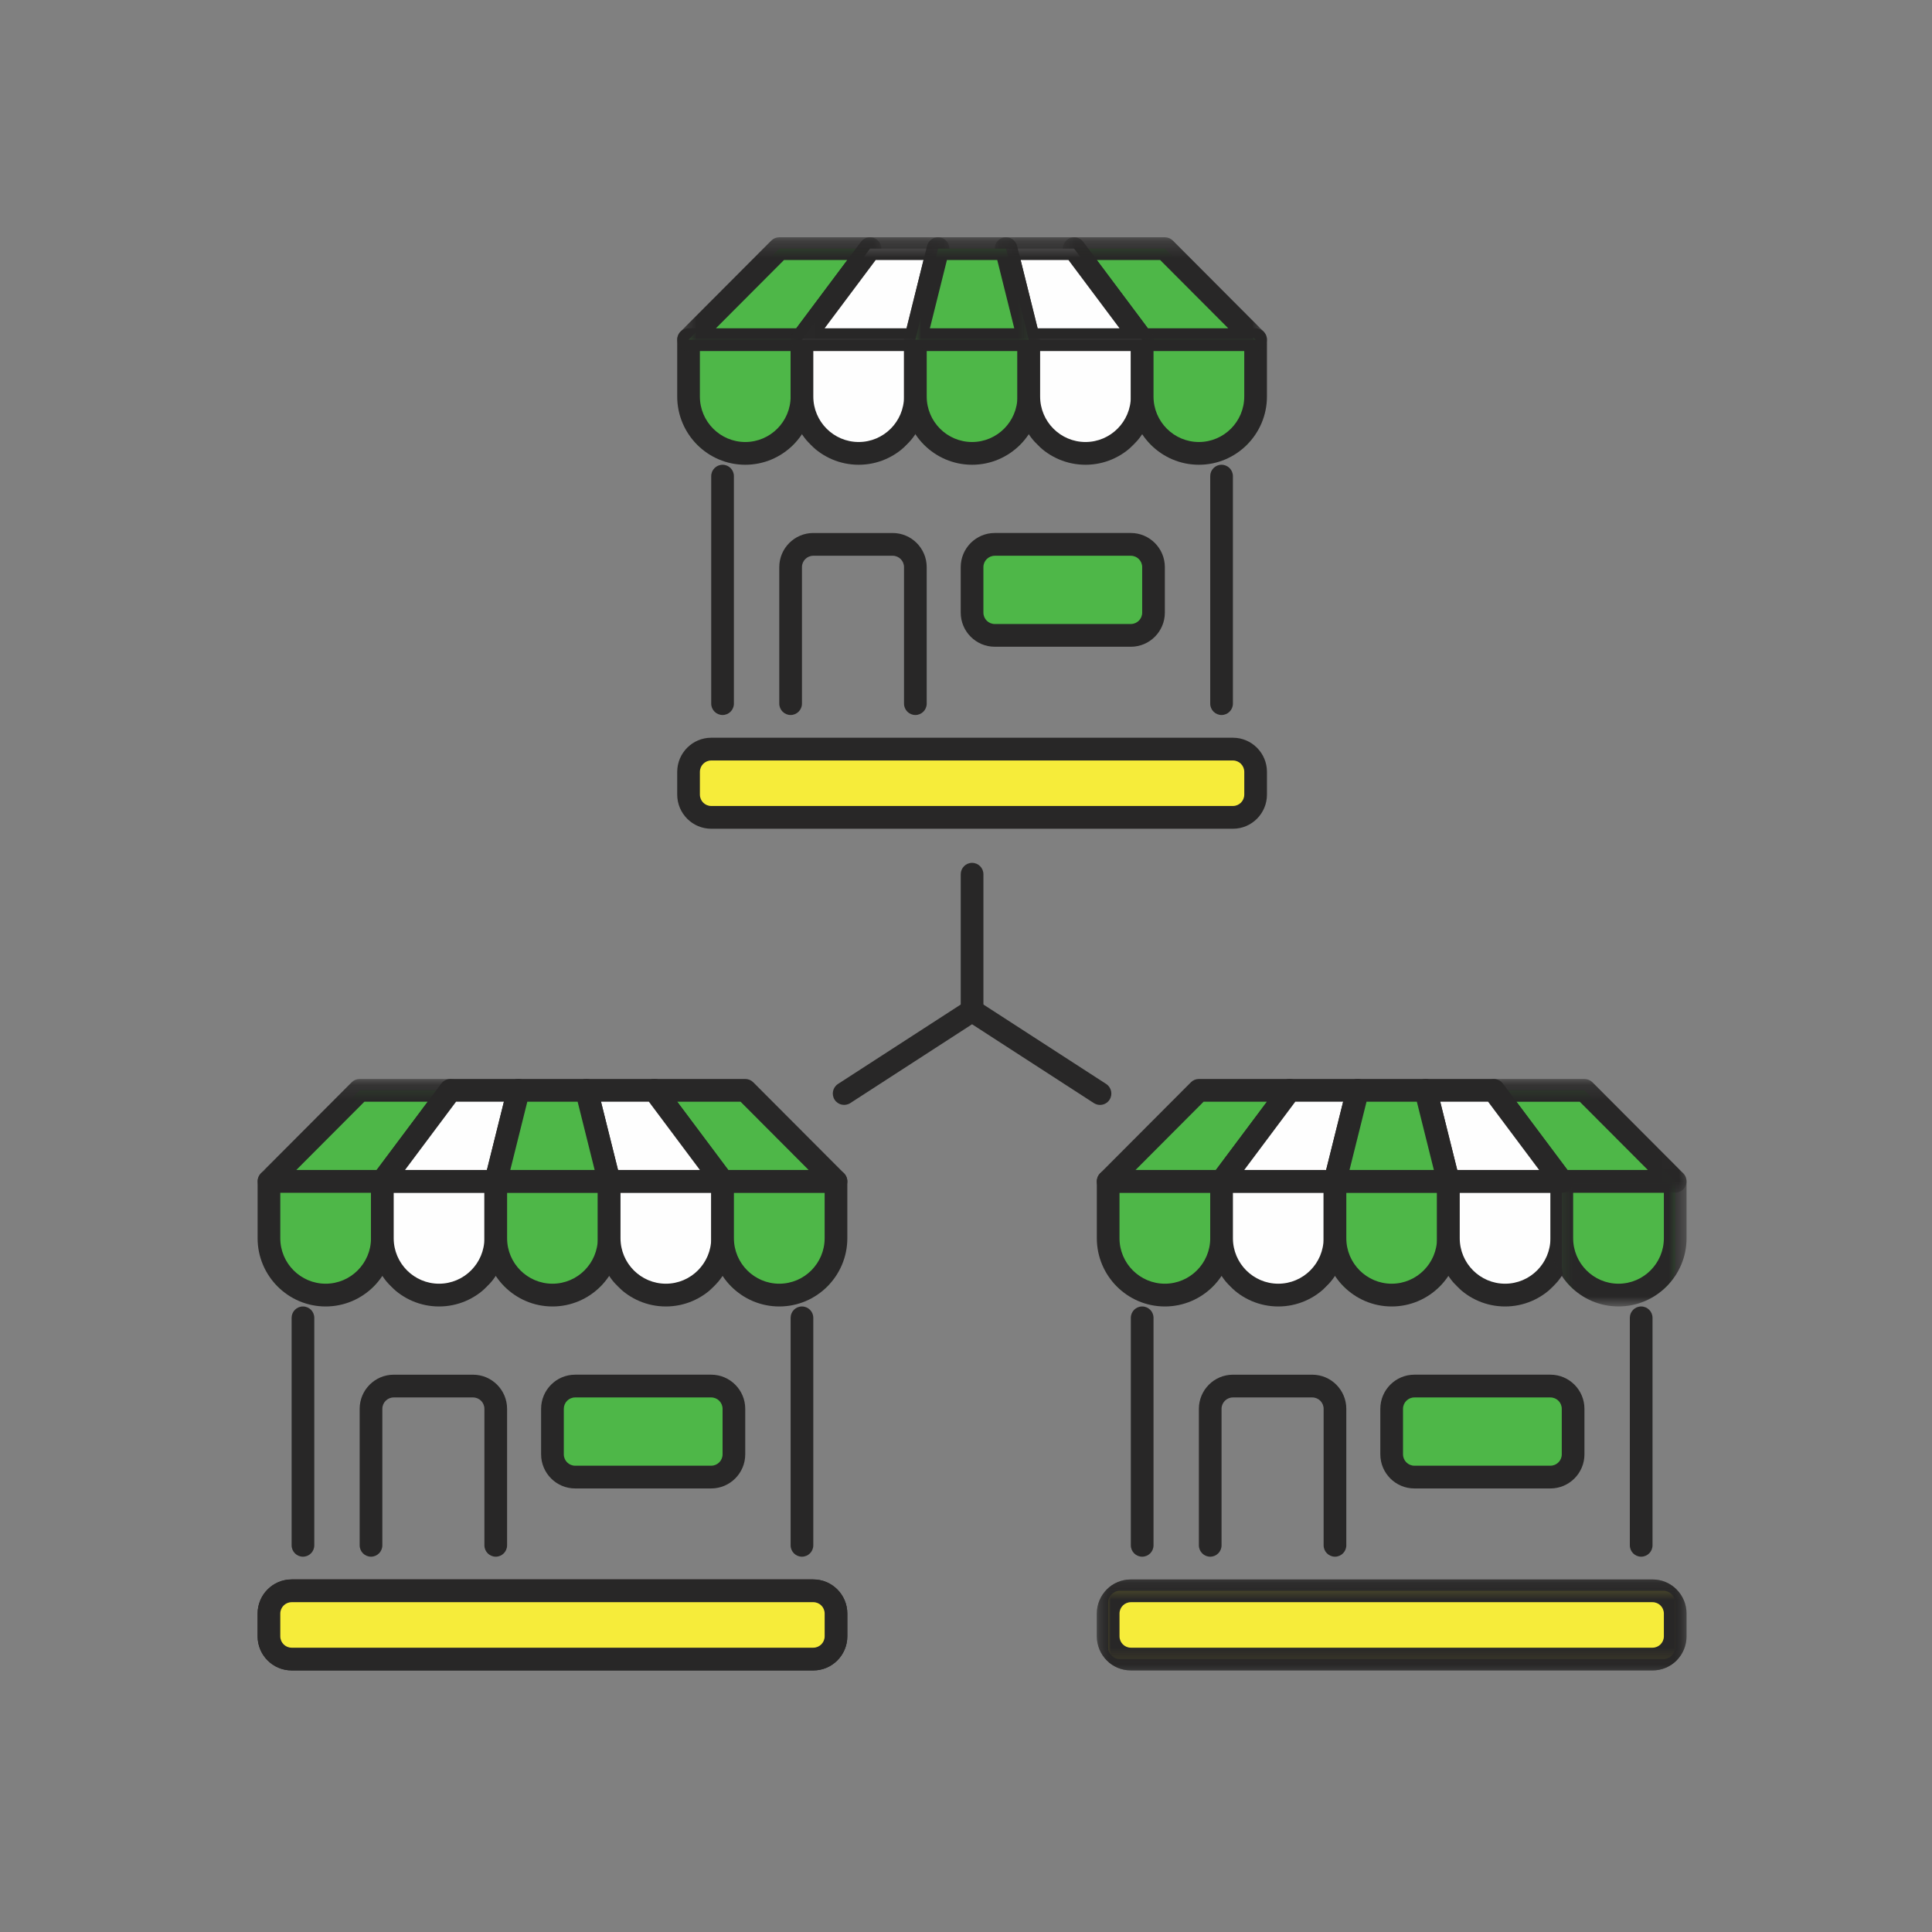 <?xml version="1.0" encoding="utf-8"?>
<svg xmlns="http://www.w3.org/2000/svg" xmlns:xlink="http://www.w3.org/1999/xlink" width="120" height="120" viewBox="0 0 120 120">
    <rect x="0" y="0" width="120" height="120" fill="#808080" stroke="none"/>
    <defs>
        <path id="prefix__a" d="M0.319 0.246L12.998 0.246 12.998 7.311 0.319 7.311z"/>
        <path id="prefix__c" d="M0.008 0.246L9.869 0.246 9.869 7.311 0.008 7.311z"/>
        <path id="prefix__e" d="M0.732 0.246L13.411 0.246 13.411 7.311 0.732 7.311z"/>
        <path id="prefix__g" d="M0.183 0.246L10.045 0.246 10.045 7.311 0.183 7.311z"/>
        <path id="prefix__i" d="M0.432 0.246L8.885 0.246 8.885 7.311 0.432 7.311z"/>
        <path id="prefix__k" d="M0 0.149L12.679 0.149 12.679 7.213 0 7.213z"/>
        <path id="prefix__m" d="M0.128 0.637L8.581 0.637 8.581 9.114 0.128 9.114z"/>
        <path id="prefix__o" d="M0.315 0.149L12.994 0.149 12.994 7.213 0.315 7.213z"/>
        <path id="prefix__q" d="M0.638 0.25L37.267 0.25 37.267 5.901 0.638 5.901z"/>
        <path id="prefix__s" d="M0.638 0.25L37.267 0.25 37.267 5.901 0.638 5.901z"/>
    </defs>
    <g fill="none" fill-rule="evenodd">
        <path d="M0 0H120V120H0z"/>
        <g>
            <path fill="#282727" d="M28.88 30.41c-.389 0-.705-.317-.705-.707v-14.13c0-.39.316-.706.705-.706.39 0 .704.316.704.707v14.13c0 .39-.315.706-.704.706M59.873 30.41c-.389 0-.704-.317-.704-.707v-14.13c0-.39.315-.706.704-.706.39 0 .705.316.705.707v14.13c0 .39-.316.706-.705.706" transform="translate(16 14)"/>
            <path fill="#4EB748" d="M31.972 14.16h-3.365c-1.016 0-1.84-.825-1.84-1.843v-5.22h7.044v5.22c0 1.018-.823 1.844-1.839 1.844" transform="translate(16 14)"/>
            <path fill="#282727" d="M27.471 7.802v2.827c0 1.558 1.265 2.825 2.818 2.825 1.554 0 2.818-1.267 2.818-2.825V7.802h-5.636zm2.818 7.065c-2.33 0-4.226-1.901-4.226-4.238V7.096c0-.39.315-.706.705-.706h7.043c.39 0 .705.316.705.706v3.533c0 2.337-1.896 4.238-4.227 4.238z" transform="translate(16 14)"/>
            <path fill="#FEFEFE" d="M39.017 14.16H35.65c-1.016 0-1.839-.825-1.839-1.843v-5.22h7.044v5.22c0 1.018-.823 1.844-1.838 1.844" transform="translate(16 14)"/>
            <path fill="#282727" d="M34.516 7.802v2.827c0 1.558 1.263 2.825 2.817 2.825 1.554 0 2.818-1.267 2.818-2.825V7.802h-5.635zm2.817 7.065c-2.33 0-4.226-1.901-4.226-4.238V7.096c0-.39.315-.706.704-.706h7.044c.39 0 .704.316.704.706v3.533c0 2.337-1.895 4.238-4.226 4.238z" transform="translate(16 14)"/>
            <path fill="#4EB748" d="M46.06 14.16h-3.366c-1.015 0-1.838-.825-1.838-1.843v-5.22h7.043v5.22c0 1.018-.823 1.844-1.839 1.844" transform="translate(16 14)"/>
            <path fill="#282727" d="M41.56 7.802v2.827c0 1.558 1.264 2.825 2.817 2.825 1.554 0 2.818-1.267 2.818-2.825V7.802H41.56zm2.817 7.065c-2.33 0-4.226-1.901-4.226-4.238V7.096c0-.39.315-.706.705-.706h7.043c.39 0 .705.316.705.706v3.533c0 2.337-1.896 4.238-4.227 4.238z" transform="translate(16 14)"/>
            <path fill="#FEFEFE" d="M53.105 14.16h-3.367c-1.016 0-1.839-.825-1.839-1.843v-5.22h7.045v5.22c0 1.018-.824 1.844-1.84 1.844" transform="translate(16 14)"/>
            <path fill="#282727" d="M48.604 7.802v2.827c0 1.558 1.263 2.825 2.818 2.825 1.553 0 2.817-1.267 2.817-2.825V7.802h-5.635zm2.818 7.065c-2.331 0-4.227-1.901-4.227-4.238V7.096c0-.39.315-.706.704-.706h7.044c.39 0 .704.316.704.706v3.533c0 2.337-1.895 4.238-4.225 4.238z" transform="translate(16 14)"/>
            <path fill="#4EB748" d="M60.148 14.16h-3.366c-1.015 0-1.838-.825-1.838-1.843v-5.22h7.043v5.22c0 1.018-.823 1.844-1.839 1.844" transform="translate(16 14)"/>
            <path fill="#282727" d="M55.647 7.802v2.827c0 1.558 1.265 2.825 2.818 2.825 1.554 0 2.818-1.267 2.818-2.825V7.802h-5.636zm2.818 7.065c-2.33 0-4.226-1.901-4.226-4.238V7.096c0-.39.315-.706.705-.706h7.043c.39 0 .705.316.705.706v3.533c0 2.337-1.896 4.238-4.227 4.238z" transform="translate(16 14)"/>
            <path fill="#4EB748" d="M38.038 1.444L33.811 7.096 26.768 7.096 32.403 1.444z" transform="translate(16 14)"/>
            <g transform="translate(16 14) translate(25.744 .491)">
                <mask id="prefix__b" fill="#fff">
                    <use xlink:href="#prefix__a"/>
                </mask>
                <path fill="#282727" d="M2.724 5.898h4.991l3.17-4.238H6.95L2.724 5.898zm5.344 1.413H1.023c-.284 0-.542-.172-.65-.436-.11-.264-.05-.567.152-.77L6.161.453c.132-.132.31-.207.498-.207h5.635c.267 0 .51.151.63.39.119.24.094.526-.067.74L8.63 7.028c-.132.178-.342.283-.563.283z" mask="url(#prefix__b)"/>
            </g>
            <path fill="#FEFEFE" d="M42.264 1.444L40.856 7.096 33.811 7.096 38.038 1.444z" transform="translate(16 14)"/>
            <g transform="translate(16 14) translate(33.1 .491)">
                <mask id="prefix__d" fill="#fff">
                    <use xlink:href="#prefix__c"/>
                </mask>
                <path fill="#282727" d="M2.121 5.898h5.085L8.263 1.66H5.291L2.12 5.898zm5.635 1.413H.712c-.266 0-.51-.151-.63-.39-.12-.24-.093-.526.067-.74L4.375.529c.133-.178.342-.283.563-.283h4.227c.217 0 .421.1.555.272.134.17.181.395.128.606L8.44 6.776c-.08.314-.36.535-.684.535z" mask="url(#prefix__d)"/>
            </g>
            <path fill="#4EB748" d="M50.717 1.444L54.943 7.096 61.987 7.096 56.352 1.444z" transform="translate(16 14)"/>
            <g transform="translate(16 14) translate(49.281 .491)">
                <mask id="prefix__f" fill="#fff">
                    <use xlink:href="#prefix__e"/>
                </mask>
                <path fill="#282727" d="M6.014 5.898h4.992L6.779 1.66H2.844l3.17 4.238zm6.692 1.413H5.662c-.221 0-.43-.105-.563-.283L.873 1.376C.712 1.162.687.876.806.636c.12-.239.363-.39.63-.39H7.07c.187 0 .367.075.498.207l5.635 5.652c.202.203.262.506.153.77-.109.264-.366.436-.65.436z" mask="url(#prefix__f)"/>
            </g>
            <path fill="#FEFEFE" d="M46.491 1.444L47.899 7.096 54.943 7.096 50.717 1.444z" transform="translate(16 14)"/>
            <g transform="translate(16 14) translate(45.603 .491)">
                <mask id="prefix__h" fill="#fff">
                    <use xlink:href="#prefix__g"/>
                </mask>
                <path fill="#282727" d="M2.846 5.898h5.085L4.76 1.66H1.79l1.057 4.238zM9.34 7.311H2.296c-.323 0-.605-.221-.683-.535L.204 1.124C.151.914.198.689.332.518.466.346.67.246.887.246h4.227c.221 0 .43.105.563.283l4.227 5.652c.16.214.186.5.067.74-.121.239-.365.39-.63.39z" mask="url(#prefix__h)"/>
            </g>
            <path fill="#4EB748" d="M46.491 1.444L47.899 7.096 40.856 7.096 42.264 1.444z" transform="translate(16 14)"/>
            <g transform="translate(16 14) translate(39.719 .491)">
                <mask id="prefix__j" fill="#fff">
                    <use xlink:href="#prefix__i"/>
                </mask>
                <path fill="#282727" d="M2.039 5.898h5.239L6.222 1.66H3.096L2.039 5.898zM8.18 7.311H1.136c-.216 0-.421-.1-.554-.271C.448 6.868.4 6.645.454 6.434L1.862.782c.078-.315.36-.536.683-.536h4.227c.323 0 .604.221.682.536l1.409 5.652c.054.211.006.434-.128.606-.133.17-.338.271-.555.271z" mask="url(#prefix__j)"/>
            </g>
            <path fill="#282727" d="M40.855 30.41c-.39 0-.705-.317-.705-.707v-8.478c0-.39-.315-.706-.704-.706h-4.93c-.39 0-.705.316-.705.706v8.478c0 .39-.315.707-.704.707-.39 0-.705-.317-.705-.707v-8.478c0-1.168.948-2.119 2.113-2.119h4.93c1.166 0 2.114.95 2.114 2.12v8.477c0 .39-.315.707-.704.707" transform="translate(16 14)"/>
            <path fill="#4EB748" d="M54.912 25.464h-9.8c-.406 0-.735-.33-.735-.738V20.55c0-.408.33-.737.735-.737h9.8c.406 0 .735.33.735.737v4.176c0 .408-.33.738-.735.738" transform="translate(16 14)"/>
            <path fill="#282727" d="M45.785 20.52c-.388 0-.704.316-.704.705v2.826c0 .39.316.707.704.707h8.453c.39 0 .705-.317.705-.707v-2.826c0-.39-.316-.706-.705-.706h-8.453zm8.453 5.65h-8.453c-1.165 0-2.113-.95-2.113-2.119v-2.826c0-1.168.948-2.12 2.113-2.12h8.453c1.165 0 2.113.952 2.113 2.12v2.826c0 1.169-.948 2.12-2.113 2.12z" transform="translate(16 14)"/>
            <path fill="#F6EC3A" d="M61.252 36.768h-33.75c-.406 0-.735-.33-.735-.738v-2.763c0-.408.33-.738.736-.738h33.749c.406 0 .735.33.735.738v2.763c0 .408-.329.738-.735.738" transform="translate(16 14)"/>
            <path fill="#282727" d="M28.176 33.235c-.388 0-.704.318-.704.707v1.413c0 .39.316.706.704.706H60.58c.388 0 .704-.317.704-.706v-1.413c0-.39-.316-.707-.704-.707H28.176zm32.403 4.24H28.176c-1.165 0-2.113-.951-2.113-2.12v-1.413c0-1.169.948-2.12 2.113-2.12H60.58c1.165 0 2.113.951 2.113 2.12v1.413c0 1.169-.948 2.12-2.113 2.12zM44.377 49.484c-.389 0-.704-.315-.704-.706v-8.477c0-.391.315-.707.704-.707.39 0 .705.316.705.707v8.477c0 .39-.316.706-.705.706" transform="translate(16 14)"/>
            <path fill="#282727" d="M52.323 54.628c-.13 0-.263-.037-.382-.113l-7.564-4.896-7.564 4.896c-.327.21-.764.117-.974-.21-.211-.328-.116-.766.21-.978l7.946-5.142c.233-.15.531-.15.765 0l7.946 5.142c.326.212.421.65.21.978-.135.21-.362.323-.593.323M2.817 82.689c-.389 0-.704-.317-.704-.707v-14.13c0-.39.315-.705.704-.705.39 0 .704.315.704.706v14.13c0 .39-.315.706-.704.706M33.81 82.689c-.389 0-.703-.317-.703-.707v-14.13c0-.39.314-.705.703-.705.39 0 .705.315.705.706v14.13c0 .39-.315.706-.705.706" transform="translate(16 14)"/>
            <path fill="#4EB748" d="M5.91 66.44H2.544c-1.016 0-1.84-.825-1.84-1.844v-5.22h7.044v5.22c0 1.019-.823 1.844-1.838 1.844" transform="translate(16 14)"/>
            <path fill="#282727" d="M1.409 60.082v2.826c0 1.558 1.264 2.825 2.818 2.825 1.553 0 2.817-1.267 2.817-2.825v-2.826H1.41zm2.818 7.065C1.896 67.147 0 65.245 0 62.907v-3.532c0-.39.316-.706.705-.706h7.043c.39 0 .705.316.705.706v3.533c0 2.337-1.896 4.239-4.226 4.239z" transform="translate(16 14)"/>
            <path fill="#FEFEFE" d="M12.954 66.44H9.587c-1.015 0-1.838-.825-1.838-1.844v-5.22h7.044v5.22c0 1.019-.823 1.844-1.84 1.844" transform="translate(16 14)"/>
            <path fill="#282727" d="M8.453 60.082v2.826c0 1.558 1.264 2.825 2.817 2.825 1.554 0 2.818-1.267 2.818-2.825v-2.826H8.453zm2.817 7.065c-2.33 0-4.225-1.902-4.225-4.24v-3.532c0-.39.314-.706.703-.706h7.045c.389 0 .704.316.704.706v3.533c0 2.337-1.896 4.239-4.227 4.239z" transform="translate(16 14)"/>
            <path fill="#4EB748" d="M19.998 66.44h-3.366c-1.016 0-1.84-.825-1.84-1.844v-5.22h7.044v5.22c0 1.019-.823 1.844-1.838 1.844" transform="translate(16 14)"/>
            <path fill="#282727" d="M15.497 60.082v2.826c0 1.558 1.264 2.825 2.818 2.825 1.553 0 2.817-1.267 2.817-2.825v-2.826h-5.635zm2.818 7.065c-2.331 0-4.227-1.902-4.227-4.24v-3.532c0-.39.316-.706.705-.706h7.043c.39 0 .705.316.705.706v3.533c0 2.337-1.896 4.239-4.226 4.239z" transform="translate(16 14)"/>
            <path fill="#FEFEFE" d="M27.042 66.44h-3.367c-1.015 0-1.838-.825-1.838-1.844v-5.22h7.044v5.22c0 1.019-.823 1.844-1.839 1.844" transform="translate(16 14)"/>
            <path fill="#282727" d="M22.541 60.082v2.826c0 1.558 1.264 2.825 2.817 2.825 1.554 0 2.818-1.267 2.818-2.825v-2.826h-5.635zm2.817 7.065c-2.33 0-4.226-1.902-4.226-4.24v-3.532c0-.39.315-.706.704-.706h7.045c.389 0 .704.316.704.706v3.533c0 2.337-1.896 4.239-4.227 4.239z" transform="translate(16 14)"/>
            <path fill="#4EB748" d="M34.086 66.44H30.72c-1.016 0-1.84-.825-1.84-1.844v-5.22h7.044v5.22c0 1.019-.823 1.844-1.838 1.844" transform="translate(16 14)"/>
            <path fill="#282727" d="M29.585 60.082v2.826c0 1.558 1.264 2.825 2.818 2.825 1.553 0 2.817-1.267 2.817-2.825v-2.826h-5.635zm2.818 7.065c-2.331 0-4.227-1.902-4.227-4.24v-3.532c0-.39.316-.706.705-.706h7.043c.39 0 .705.316.705.706v3.533c0 2.337-1.896 4.239-4.226 4.239z" transform="translate(16 14)"/>
            <path fill="#4EB748" d="M11.975 53.723L7.749 59.376 0.705 59.376 6.34 53.723z" transform="translate(16 14)"/>
            <g transform="translate(16 14) translate(0 52.868)">
                <mask id="prefix__l" fill="#fff">
                    <use xlink:href="#prefix__k"/>
                </mask>
                <path fill="#282727" d="M2.405 5.8h4.991l3.17-4.238H6.632L2.405 5.8zm5.344 1.413H.704c-.284 0-.542-.17-.65-.436-.11-.264-.05-.567.152-.77L5.842.356c.132-.133.31-.207.498-.207h5.635c.267 0 .51.15.63.39.119.24.094.525-.067.74L8.31 6.928c-.131.18-.34.284-.562.284z" mask="url(#prefix__l)"/>
            </g>
            <path fill="#FEFEFE" d="M16.201 53.723L14.793 59.376 7.749 59.376 11.975 53.723z" transform="translate(16 14)"/>
            <path fill="#282727" d="M9.157 58.669h5.086l1.056-4.239h-2.972l-3.17 4.239zm5.636 1.413H7.748c-.266 0-.51-.152-.63-.39-.12-.24-.093-.527.067-.74l4.226-5.652c.134-.179.342-.283.564-.283H16.2c.217 0 .422.1.556.272.133.17.18.394.128.605l-1.409 5.652c-.08.315-.36.536-.683.536z" transform="translate(16 14)"/>
            <path fill="#4EB748" d="M24.654 53.723L28.881 59.376 35.924 59.376 30.289 53.723z" transform="translate(16 14)"/>
            <path fill="#282727" d="M29.233 58.669h4.991l-4.226-4.239h-3.935l3.17 4.239zm6.692 1.413H28.88c-.221 0-.43-.105-.563-.284l-4.226-5.651c-.16-.214-.186-.5-.067-.74.12-.24.363-.39.63-.39h5.636c.186 0 .365.074.497.207l5.636 5.651c.201.203.261.506.152.77-.108.265-.366.437-.65.437z" transform="translate(16 14)"/>
            <path fill="#FEFEFE" d="M20.428 53.723L21.836 59.376 28.881 59.376 24.654 53.723z" transform="translate(16 14)"/>
            <path fill="#282727" d="M22.387 58.669h5.084l-3.169-4.239H21.33l1.057 4.239zm6.494 1.413h-7.045c-.322 0-.604-.221-.683-.536l-1.408-5.652c-.053-.21-.006-.435.128-.605.133-.172.338-.272.555-.272h4.226c.222 0 .43.104.564.283l4.226 5.651c.16.214.186.501.067.74-.12.24-.364.39-.63.39z" transform="translate(16 14)"/>
            <path fill="#4EB748" d="M20.428 53.723L21.836 59.376 14.793 59.376 16.201 53.723z" transform="translate(16 14)"/>
            <path fill="#282727" d="M15.695 58.669h5.24l-1.057-4.239h-3.126l-1.057 4.239zm6.142 1.413h-7.045c-.216 0-.421-.1-.554-.272-.134-.172-.182-.395-.128-.606l1.408-5.652c.078-.314.36-.535.683-.535h4.227c.323 0 .605.22.683.535l1.408 5.652c.054.211.006.434-.128.606-.133.171-.337.272-.554.272zM14.792 82.689c-.389 0-.705-.317-.705-.707v-8.478c0-.39-.316-.706-.704-.706h-4.93c-.389 0-.705.316-.705.706v8.478c0 .39-.315.707-.704.707-.39 0-.705-.317-.705-.707v-8.478c0-1.168.948-2.119 2.113-2.119h4.93c1.167 0 2.114.951 2.114 2.12v8.477c0 .39-.315.707-.704.707" transform="translate(16 14)"/>
            <path fill="#4EB748" d="M28.85 77.743h-9.8c-.406 0-.736-.33-.736-.737v-4.177c0-.408.33-.737.736-.737h9.8c.405 0 .735.33.735.737v4.177c0 .407-.33.737-.736.737" transform="translate(16 14)"/>
            <path fill="#282727" d="M19.722 72.798c-.388 0-.703.317-.703.706v2.826c0 .39.315.707.703.707h8.453c.39 0 .705-.317.705-.707v-2.826c0-.39-.316-.706-.705-.706h-8.453zm8.453 5.652h-8.453c-1.165 0-2.113-.951-2.113-2.12v-2.826c0-1.168.948-2.12 2.113-2.12h8.453c1.165 0 2.113.952 2.113 2.12v2.826c0 1.169-.948 2.12-2.113 2.12z" transform="translate(16 14)"/>
            <path fill="#FFD640" d="M35.189 89.047H1.44c-.407 0-.735-.33-.735-.737v-2.764c0-.408.328-.738.735-.738H35.19c.407 0 .735.33.735.738v2.764c0 .407-.328.737-.735.737" transform="translate(16 14)"/>
            <path fill="#282727" d="M2.113 85.515c-.388 0-.704.317-.704.706v1.413c0 .39.316.707.704.707h32.403c.388 0 .705-.317.705-.707V86.22c0-.39-.317-.706-.705-.706H2.113zm32.403 4.238H2.113c-1.165 0-2.113-.95-2.113-2.12v-1.412c0-1.168.948-2.12 2.113-2.12h32.403c1.165 0 2.113.952 2.113 2.12v1.413c0 1.17-.948 2.12-2.113 2.12z" transform="translate(16 14)"/>
            <path fill="#F6EC3A" d="M35.189 89.047H1.44c-.407 0-.735-.33-.735-.737v-2.764c0-.408.328-.738.735-.738H35.19c.407 0 .735.33.735.738v2.764c0 .407-.328.737-.735.737" transform="translate(16 14)"/>
            <path fill="#282727" d="M2.113 85.515c-.388 0-.704.317-.704.706v1.413c0 .39.316.707.704.707h32.403c.388 0 .705-.317.705-.707V86.22c0-.39-.317-.706-.705-.706H2.113zm32.403 4.238H2.113c-1.165 0-2.113-.95-2.113-2.12v-1.412c0-1.168.948-2.12 2.113-2.12h32.403c1.165 0 2.113.952 2.113 2.12v1.413c0 1.17-.948 2.12-2.113 2.12zM54.943 82.689c-.39 0-.705-.317-.705-.707v-14.13c0-.39.316-.705.705-.705.389 0 .704.315.704.706v14.13c0 .39-.315.706-.704.706M85.936 82.689c-.39 0-.704-.317-.704-.707v-14.13c0-.39.315-.705.704-.705.389 0 .705.315.705.706v14.13c0 .39-.316.706-.705.706" transform="translate(16 14)"/>
            <path fill="#4EB748" d="M58.035 66.44H54.67c-1.016 0-1.839-.825-1.839-1.844v-5.22h7.044v5.22c0 1.019-.823 1.844-1.839 1.844" transform="translate(16 14)"/>
            <path fill="#282727" d="M53.534 60.082v2.826c0 1.558 1.265 2.825 2.818 2.825 1.553 0 2.818-1.267 2.818-2.825v-2.826h-5.636zm2.818 7.065c-2.33 0-4.226-1.902-4.226-4.24v-3.532c0-.39.315-.706.704-.706h7.044c.389 0 .704.316.704.706v3.533c0 2.337-1.895 4.239-4.226 4.239z" transform="translate(16 14)"/>
            <path fill="#FEFEFE" d="M65.08 66.44h-3.367c-1.016 0-1.839-.825-1.839-1.844v-5.22h7.044v5.22c0 1.019-.823 1.844-1.839 1.844" transform="translate(16 14)"/>
            <path fill="#282727" d="M60.579 60.082v2.826c0 1.558 1.263 2.825 2.817 2.825 1.554 0 2.817-1.267 2.817-2.825v-2.826H60.58zm2.817 7.065c-2.33 0-4.226-1.902-4.226-4.24v-3.532c0-.39.315-.706.704-.706h7.044c.39 0 .704.316.704.706v3.533c0 2.337-1.895 4.239-4.226 4.239z" transform="translate(16 14)"/>
            <path fill="#4EB748" d="M72.123 66.44h-3.366c-1.016 0-1.839-.825-1.839-1.844v-5.22h7.044v5.22c0 1.019-.823 1.844-1.839 1.844" transform="translate(16 14)"/>
            <path fill="#282727" d="M67.622 60.082v2.826c0 1.558 1.265 2.825 2.818 2.825 1.553 0 2.818-1.267 2.818-2.825v-2.826h-5.636zm2.818 7.065c-2.33 0-4.226-1.902-4.226-4.24v-3.532c0-.39.315-.706.704-.706h7.044c.389 0 .704.316.704.706v3.533c0 2.337-1.895 4.239-4.226 4.239z" transform="translate(16 14)"/>
            <path fill="#FEFEFE" d="M79.167 66.44h-3.366c-1.016 0-1.84-.825-1.84-1.844v-5.22h7.045v5.22c0 1.019-.823 1.844-1.839 1.844" transform="translate(16 14)"/>
            <path fill="#282727" d="M74.667 60.082v2.826c0 1.558 1.263 2.825 2.817 2.825 1.554 0 2.817-1.267 2.817-2.825v-2.826h-5.634zm2.817 7.065c-2.33 0-4.226-1.902-4.226-4.24v-3.532c0-.39.315-.706.704-.706h7.044c.39 0 .704.316.704.706v3.533c0 2.337-1.895 4.239-4.226 4.239z" transform="translate(16 14)"/>
            <path fill="#4EB748" d="M86.211 66.44h-3.366c-1.016 0-1.839-.825-1.839-1.844v-5.22h7.044v5.22c0 1.019-.823 1.844-1.839 1.844" transform="translate(16 14)"/>
            <g transform="translate(16 14) translate(80.174 58.032)">
                <mask id="prefix__n" fill="#fff">
                    <use xlink:href="#prefix__m"/>
                </mask>
                <path fill="#282727" d="M1.537 2.05v2.825c0 1.558 1.264 2.826 2.817 2.826 1.554 0 2.818-1.268 2.818-2.826V2.05H1.537zm2.817 7.064c-2.33 0-4.226-1.902-4.226-4.239V1.343c0-.39.316-.706.705-.706h7.043c.39 0 .705.315.705.706v3.532c0 2.337-1.896 4.24-4.227 4.24z" mask="url(#prefix__n)"/>
            </g>
            <path fill="#4EB748" d="M64.1 53.723L59.874 59.376 52.83 59.376 58.465 53.723z" transform="translate(16 14)"/>
            <path fill="#282727" d="M54.53 58.669h4.992l3.17-4.239h-3.935l-4.227 4.239zm5.344 1.413H52.83c-.285 0-.542-.172-.65-.436-.11-.265-.05-.568.152-.77l5.636-5.652c.132-.133.31-.207.498-.207H64.1c.267 0 .51.15.63.39.118.24.093.526-.067.74l-4.226 5.651c-.133.179-.342.284-.564.284z" transform="translate(16 14)"/>
            <path fill="#FEFEFE" d="M68.327 53.723L66.918 59.376 59.874 59.376 64.1 53.723z" transform="translate(16 14)"/>
            <path fill="#282727" d="M61.283 58.669h5.085l1.057-4.239h-2.972l-3.17 4.239zm5.635 1.413h-7.044c-.266 0-.51-.152-.63-.39-.12-.24-.093-.527.066-.74l4.227-5.652c.133-.179.342-.283.563-.283h4.227c.217 0 .421.1.555.272.134.17.181.394.128.605l-1.409 5.652c-.078.315-.36.536-.683.536z" transform="translate(16 14)"/>
            <path fill="#4EB748" d="M76.78 53.723L81.006 59.376 88.05 59.376 82.415 53.723z" transform="translate(16 14)"/>
            <g transform="translate(16 14) translate(75.76 52.868)">
                <mask id="prefix__p" fill="#fff">
                    <use xlink:href="#prefix__o"/>
                </mask>
                <path fill="#282727" d="M5.598 5.8h4.991L6.363 1.563H2.428L5.598 5.8zm6.692 1.413H5.246c-.222 0-.43-.105-.563-.283L.456 1.278C.296 1.064.27.778.39.54.509.3.752.15 1.02.15h5.635c.187 0 .366.074.497.206l5.636 5.652c.201.203.262.506.152.77-.108.265-.366.436-.65.436z" mask="url(#prefix__p)"/>
            </g>
            <path fill="#FEFEFE" d="M72.553 53.723L73.962 59.376 81.006 59.376 76.78 53.723z" transform="translate(16 14)"/>
            <path fill="#282727" d="M74.512 58.669h5.086l-3.17-4.239h-2.973l1.057 4.239zm6.494 1.413h-7.044c-.323 0-.604-.221-.683-.536l-1.409-5.652c-.053-.21-.006-.435.128-.605.134-.172.338-.272.555-.272h4.227c.221 0 .43.104.563.283l4.227 5.651c.16.214.186.501.066.74-.12.24-.364.39-.63.39z" transform="translate(16 14)"/>
            <path fill="#4EB748" d="M72.553 53.723L73.962 59.376 66.918 59.376 68.327 53.723z" transform="translate(16 14)"/>
            <path fill="#282727" d="M67.82 58.669h5.24l-1.057-4.239h-3.126l-1.057 4.239zm6.142 1.413h-7.044c-.216 0-.422-.1-.555-.272-.134-.172-.181-.395-.128-.606l1.409-5.652c.078-.314.36-.535.682-.535h4.228c.323 0 .604.22.682.535l1.409 5.652c.053.211.006.434-.128.606-.133.171-.338.272-.555.272zM66.918 82.689c-.39 0-.705-.317-.705-.707v-8.478c0-.39-.316-.706-.704-.706h-4.931c-.388 0-.705.316-.705.706v8.478c0 .39-.314.707-.704.707-.389 0-.704-.317-.704-.707v-8.478c0-1.168.948-2.119 2.113-2.119h4.931c1.165 0 2.113.951 2.113 2.12v8.477c0 .39-.315.707-.704.707" transform="translate(16 14)"/>
            <path fill="#4EB748" d="M80.975 77.743h-9.8c-.406 0-.735-.33-.735-.737v-4.177c0-.408.329-.737.735-.737h9.8c.406 0 .735.33.735.737v4.177c0 .407-.33.737-.735.737" transform="translate(16 14)"/>
            <path fill="#282727" d="M71.848 72.798c-.388 0-.704.317-.704.706v2.826c0 .39.316.707.704.707H80.3c.389 0 .704-.317.704-.707v-2.826c0-.39-.315-.706-.704-.706h-8.453zM80.3 78.45h-8.453c-1.165 0-2.113-.951-2.113-2.12v-2.826c0-1.168.948-2.12 2.113-2.12H80.3c1.166 0 2.113.952 2.113 2.12v2.826c0 1.169-.947 2.12-2.113 2.12z" transform="translate(16 14)"/>
            <path fill="#FFD640" d="M87.314 89.047H53.566c-.407 0-.736-.33-.736-.737v-2.764c0-.408.329-.738.736-.738h33.748c.407 0 .736.33.736.738v2.764c0 .407-.329.737-.736.737" transform="translate(16 14)"/>
            <g transform="translate(16 14) translate(51.488 83.852)">
                <mask id="prefix__r" fill="#fff">
                    <use xlink:href="#prefix__q"/>
                </mask>
                <path fill="#282727" d="M2.751 1.663c-.388 0-.704.317-.704.706v1.413c0 .39.316.707.704.707h32.403c.388 0 .704-.317.704-.707V2.369c0-.39-.316-.706-.704-.706H2.75zm32.403 4.238H2.75c-1.165 0-2.113-.95-2.113-2.12V2.37c0-1.168.948-2.12 2.113-2.12h32.403c1.165 0 2.113.952 2.113 2.12v1.413c0 1.17-.948 2.12-2.113 2.12z" mask="url(#prefix__r)"/>
            </g>
            <path fill="#F6EC3A" d="M87.314 89.047H53.566c-.407 0-.736-.33-.736-.737v-2.764c0-.408.329-.738.736-.738h33.748c.407 0 .736.33.736.738v2.764c0 .407-.329.737-.736.737" transform="translate(16 14)"/>
            <g transform="translate(16 14) translate(51.488 83.852)">
                <mask id="prefix__t" fill="#fff">
                    <use xlink:href="#prefix__s"/>
                </mask>
                <path fill="#282727" d="M2.751 1.663c-.388 0-.704.317-.704.706v1.413c0 .39.316.707.704.707h32.403c.388 0 .704-.317.704-.707V2.369c0-.39-.316-.706-.704-.706H2.75zm32.403 4.238H2.75c-1.165 0-2.113-.95-2.113-2.12V2.37c0-1.168.948-2.12 2.113-2.12h32.403c1.165 0 2.113.952 2.113 2.12v1.413c0 1.17-.948 2.12-2.113 2.12z" mask="url(#prefix__t)"/>
            </g>
        </g>
    </g>
</svg>
